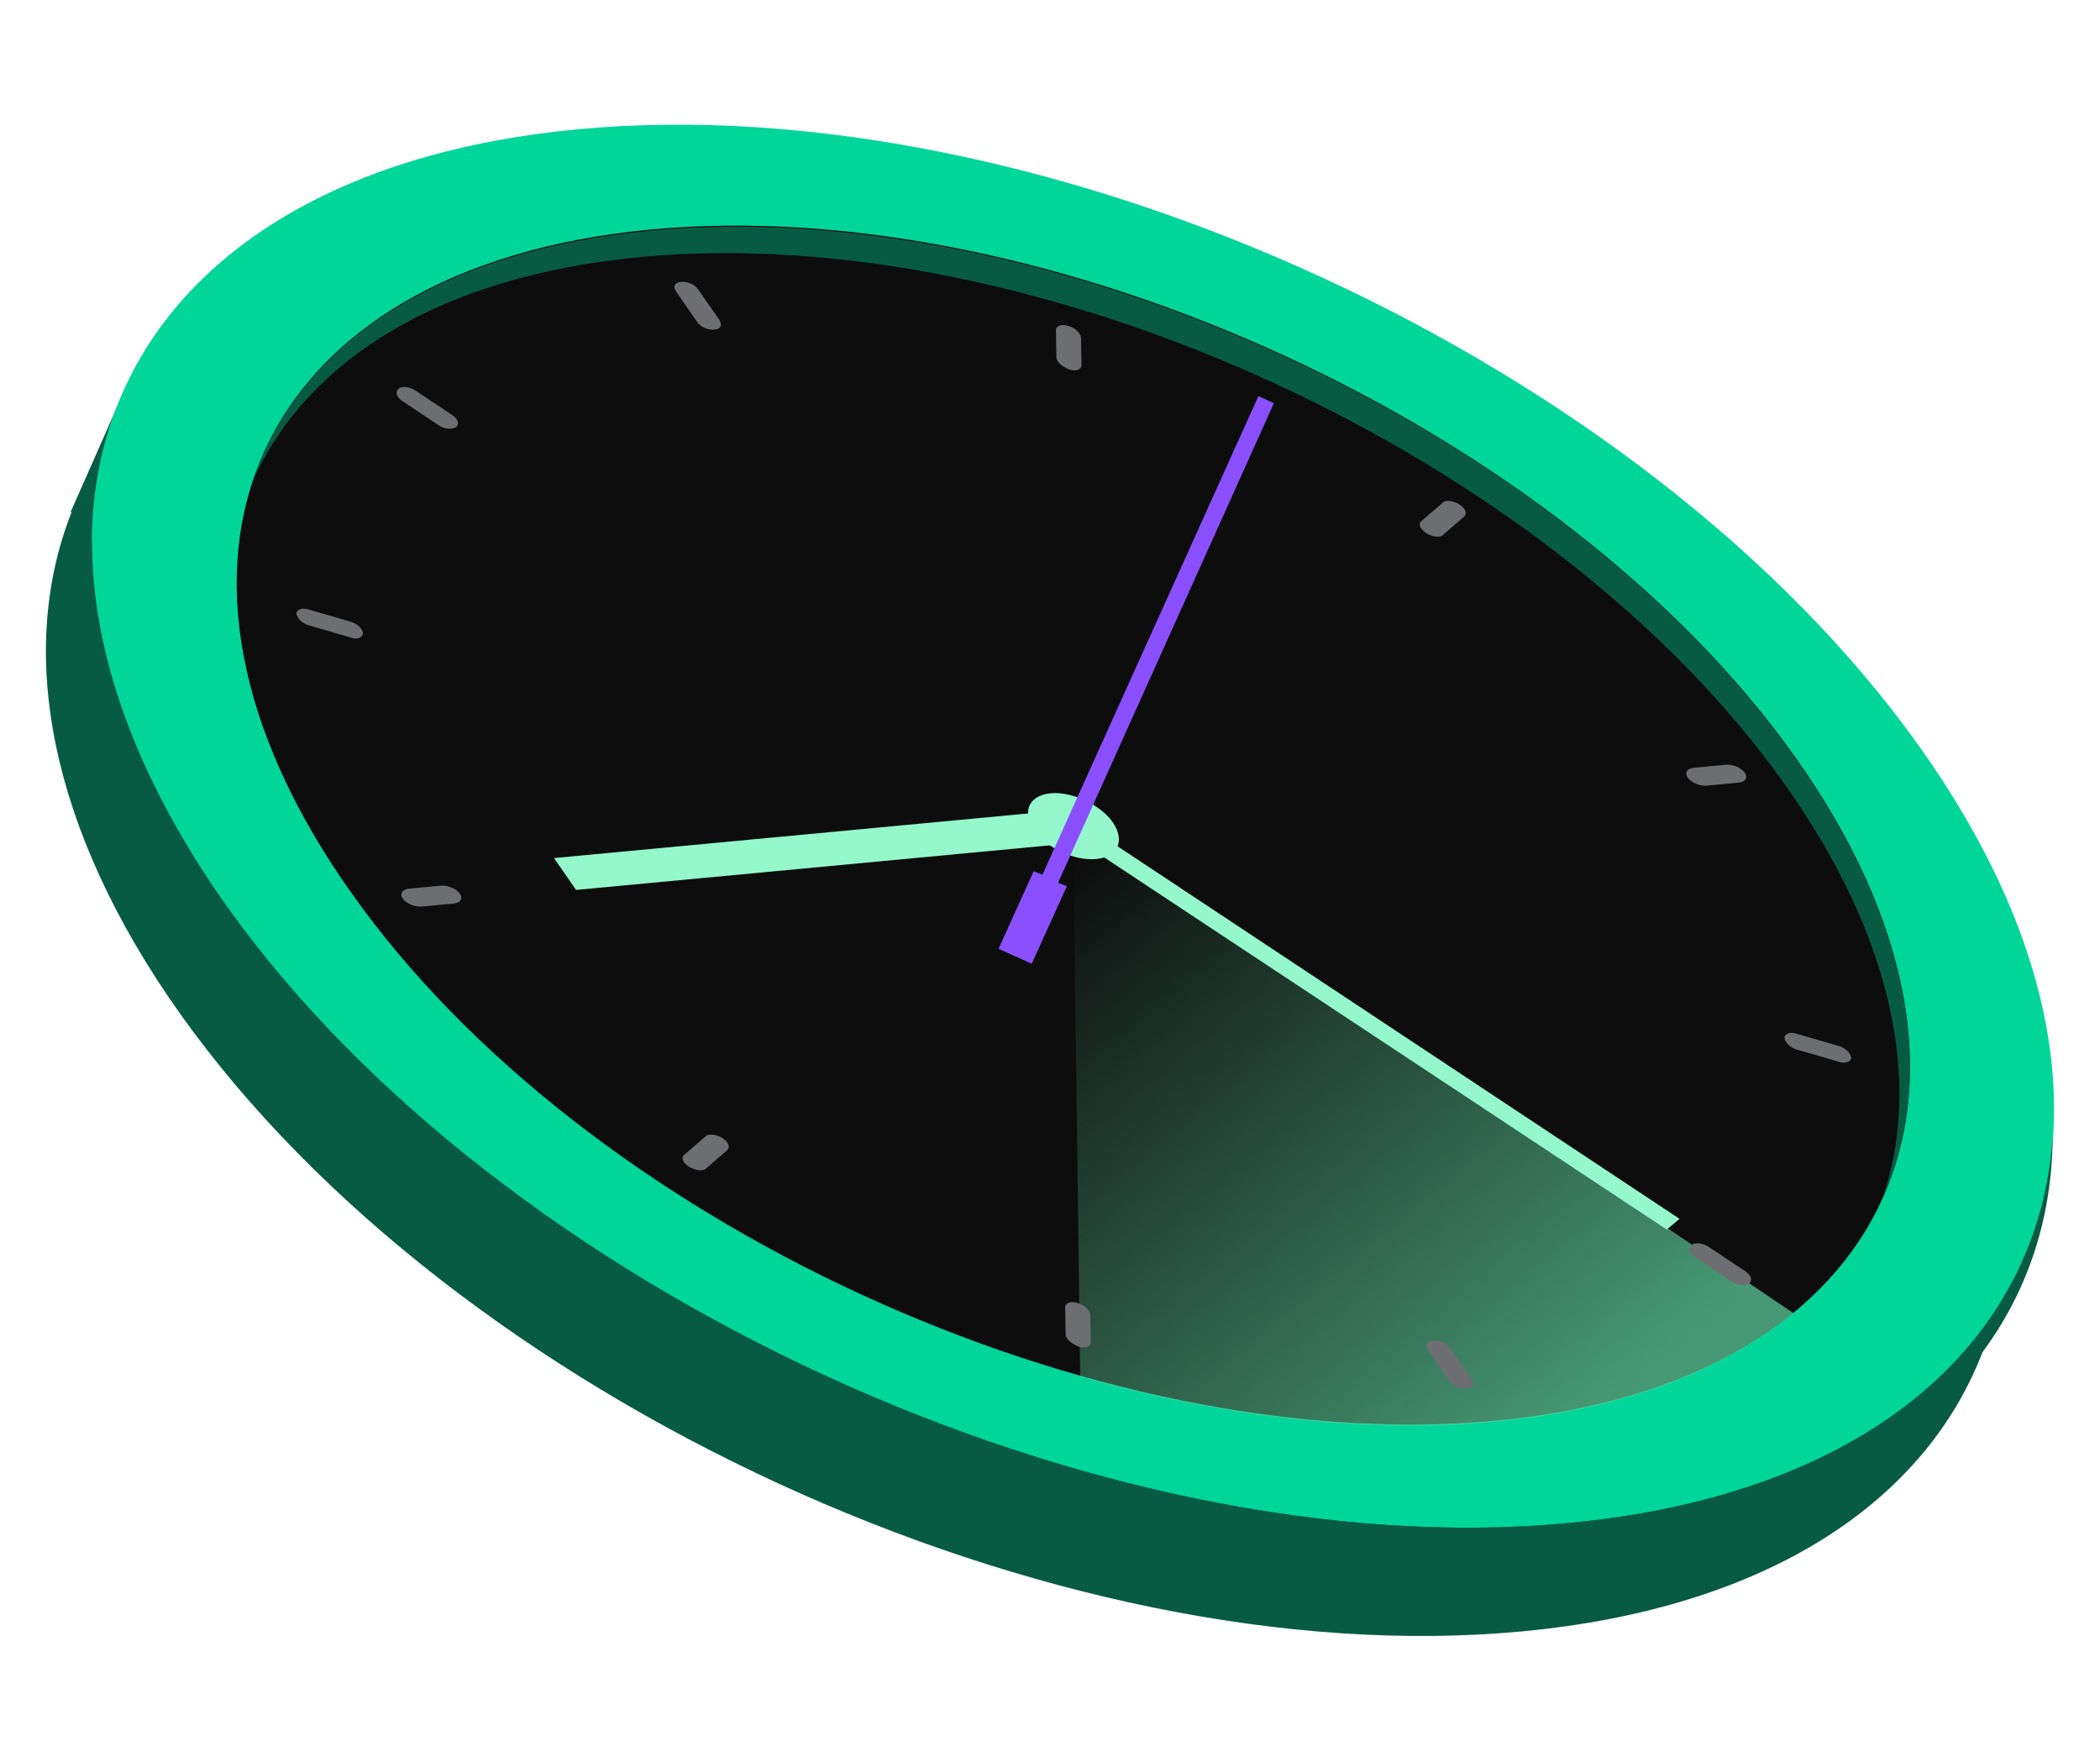 <svg width="386" height="324" viewBox="0 0 386 324" fill="none" xmlns="http://www.w3.org/2000/svg">
<path d="M279.782 299.919C193.772 308.015 83.494 257.168 33.158 186.443C8.882 152.265 3.083 119.661 13.161 94.144L12.968 94.162L22.775 71.984L40.5 80.066C53.031 74.401 68.064 70.451 85.266 68.832C171.276 60.736 281.554 111.584 331.889 182.308C342.236 196.934 349.224 211.096 353.028 224.582L370.965 232.839L364.755 247.658C354.352 275.936 325.01 295.662 279.782 299.919Z" fill="#085B43"/>
<path d="M288.244 280.014C374.254 271.918 403.138 207.971 352.803 137.247C302.467 66.522 192.189 15.674 106.179 23.77C20.169 31.866 -8.716 95.813 41.62 166.538C91.956 237.262 202.233 288.11 288.244 280.014Z" fill="#00D69A"/>
<path d="M274.967 261.178C348.22 254.283 372.916 199.7 329.978 139.199C287.039 78.698 192.868 35.304 119.614 42.199C46.361 49.094 21.664 103.677 64.603 164.178C107.348 224.697 201.52 268.092 274.967 261.178Z" fill="#0D0D0D"/>
<path opacity="0.7" d="M329.653 241.407C316.803 251.976 298.371 259.171 274.791 261.39C250.824 263.646 224.397 260.479 198.554 253.162L197.229 152.085L329.653 241.407Z" fill="url(#paint0_linear_28_3719)"/>
<path d="M41.458 171.037C23.255 145.451 15.46 120.641 16.938 99.052C16.722 119.547 24.74 142.581 41.62 166.537C91.955 237.261 202.233 288.109 288.243 280.013C343.135 274.846 374.63 246.922 377.304 209.037C376.993 249.235 345.099 279.146 288.082 284.513C202.072 292.609 91.794 241.761 41.458 171.037Z" fill="#085B43"/>
<path d="M328.113 144.25C285.174 83.749 191.003 40.355 117.749 47.25C81.026 50.707 56.538 66.077 46.538 88.272C54.931 63.498 80.203 46.105 119.632 42.393C192.886 35.498 287.25 78.874 329.996 139.393C351.359 169.556 356.003 198.173 346.003 220.369C353.352 199.008 347.905 172.221 328.113 144.25Z" fill="#085B43"/>
<path d="M201.484 157.924C205.543 157.542 206.816 154.498 204.556 151.201C202.295 147.903 196.997 145.477 193.132 145.841C189.073 146.223 187.799 149.268 190.06 152.565C192.32 155.862 197.425 158.307 201.484 157.924Z" fill="#94F8CC"/>
<path d="M84.5 164.256C83.829 163.344 82.21 162.716 81.05 162.826L75.252 163.371C73.899 163.499 73.392 164.326 74.062 165.238C74.733 166.15 76.352 166.778 77.512 166.668L83.31 166.123C84.663 165.995 85.17 165.168 84.5 164.256Z" fill="#6D6E71"/>
<path d="M320.687 142.024C320.016 141.112 318.397 140.485 317.238 140.594L311.439 141.14C310.086 141.267 309.579 142.095 310.25 143.007C310.921 143.918 312.54 144.546 313.699 144.437L319.498 143.891C320.851 143.764 321.358 142.936 320.687 142.024Z" fill="#6D6E71"/>
<path d="M131.29 60.599C132.45 60.49 132.782 59.874 132.304 58.944L128.243 53.087C127.784 52.35 126.358 51.704 125.198 51.813C124.039 51.922 123.707 52.539 124.184 53.469L128.245 59.326C128.916 60.238 130.324 60.691 131.29 60.599Z" fill="#6D6E71"/>
<path d="M269.533 255.255C270.693 255.146 271.025 254.53 270.547 253.6L266.486 247.743C266.027 247.006 264.601 246.36 263.441 246.469C262.282 246.578 261.95 247.195 262.427 248.125L266.488 253.982C267.159 254.894 268.374 255.365 269.533 255.255Z" fill="#6D6E71"/>
<path d="M66.734 116.399C66.662 115.626 65.586 114.558 64.39 114.28L56.772 112.072C55.558 111.602 54.435 112.097 54.508 112.871C54.58 113.644 55.656 114.712 56.852 114.99L64.47 117.198C65.684 117.668 66.614 117.191 66.734 116.399Z" fill="#6D6E71"/>
<path d="M340.242 194.39C340.169 193.617 339.094 192.549 337.898 192.271L330.28 190.063C329.066 189.593 327.943 190.088 328.015 190.861C328.088 191.635 329.164 192.703 330.36 192.981L337.977 195.189C339.192 195.659 340.315 195.164 340.242 194.39Z" fill="#6D6E71"/>
<path d="M196.521 67.913C197.736 68.384 198.859 67.888 198.786 67.115L198.7 62.054C198.627 61.281 197.551 60.212 196.355 59.934C195.141 59.464 194.018 59.959 194.09 60.733L194.177 65.794C194.25 66.567 195.307 67.443 196.521 67.913Z" fill="#6D6E71"/>
<path d="M198.22 247.54C199.434 248.011 200.557 247.515 200.484 246.742L200.398 241.68C200.325 240.907 199.25 239.838 198.054 239.561C196.839 239.09 195.716 239.586 195.789 240.359L195.875 245.421C195.948 246.194 197.005 247.069 198.22 247.54Z" fill="#6D6E71"/>
<path d="M83.839 78.52C84.557 77.868 84.08 76.938 83.04 76.255L76.382 71.812C75.343 71.13 73.761 70.889 73.235 71.524C72.517 72.176 72.994 73.106 74.034 73.788L80.692 78.232C81.731 78.914 83.102 78.98 83.839 78.52Z" fill="#6D6E71"/>
<path d="M321.534 235.932C322.253 235.28 321.775 234.35 320.736 233.668L314.078 229.225C313.039 228.542 311.456 228.301 310.931 228.936C310.212 229.588 310.69 230.518 311.729 231.201L318.387 235.644C319.426 236.326 320.991 236.374 321.534 235.932Z" fill="#6D6E71"/>
<path d="M262.141 98.007C263.18 98.689 264.763 98.93 265.288 98.296L269.074 95.014C269.793 94.362 269.315 93.432 268.276 92.749C267.237 92.067 265.654 91.826 265.129 92.461L261.343 95.742C260.606 96.201 260.891 97.15 262.141 98.007Z" fill="#6D6E71"/>
<path d="M126.667 214.494C127.706 215.176 129.288 215.417 129.814 214.783L133.6 211.501C134.318 210.849 133.841 209.919 132.802 209.237C131.762 208.555 130.18 208.314 129.655 208.948L125.869 212.229C125.132 212.689 125.434 213.83 126.667 214.494Z" fill="#6D6E71"/>
<path d="M203.881 154.383L199.82 148.526L101.826 157.75L105.887 163.607L203.881 154.383Z" fill="#94F8CC"/>
<path d="M195.948 152.986L198.49 150.991L308.716 224.073L306.367 226.049L195.948 152.986Z" fill="#94F8CC"/>
<path d="M199.241 154.82C201.174 154.638 202.013 153.194 200.69 151.563C199.559 149.915 196.919 148.798 194.987 148.98C193.054 149.162 192.215 150.606 193.538 152.237C194.862 153.867 197.308 155.002 199.241 154.82Z" fill="#94F8CC"/>
<path d="M189.646 177.173L183.539 174.433L189.996 160.176L191.615 160.803L231.303 72.83L234.155 74.122L194.485 162.288L196.104 162.916L189.646 177.173Z" fill="#8A4FFF"/>
<defs>
<linearGradient id="paint0_linear_28_3719" x1="291.363" y1="268.157" x2="199.184" y2="157.284" gradientUnits="userSpaceOnUse">
<stop offset="0.035" stop-color="#5FD4A1"/>
<stop offset="1" stop-color="#5FD4A1" stop-opacity="0"/>
</linearGradient>
</defs>
</svg>
